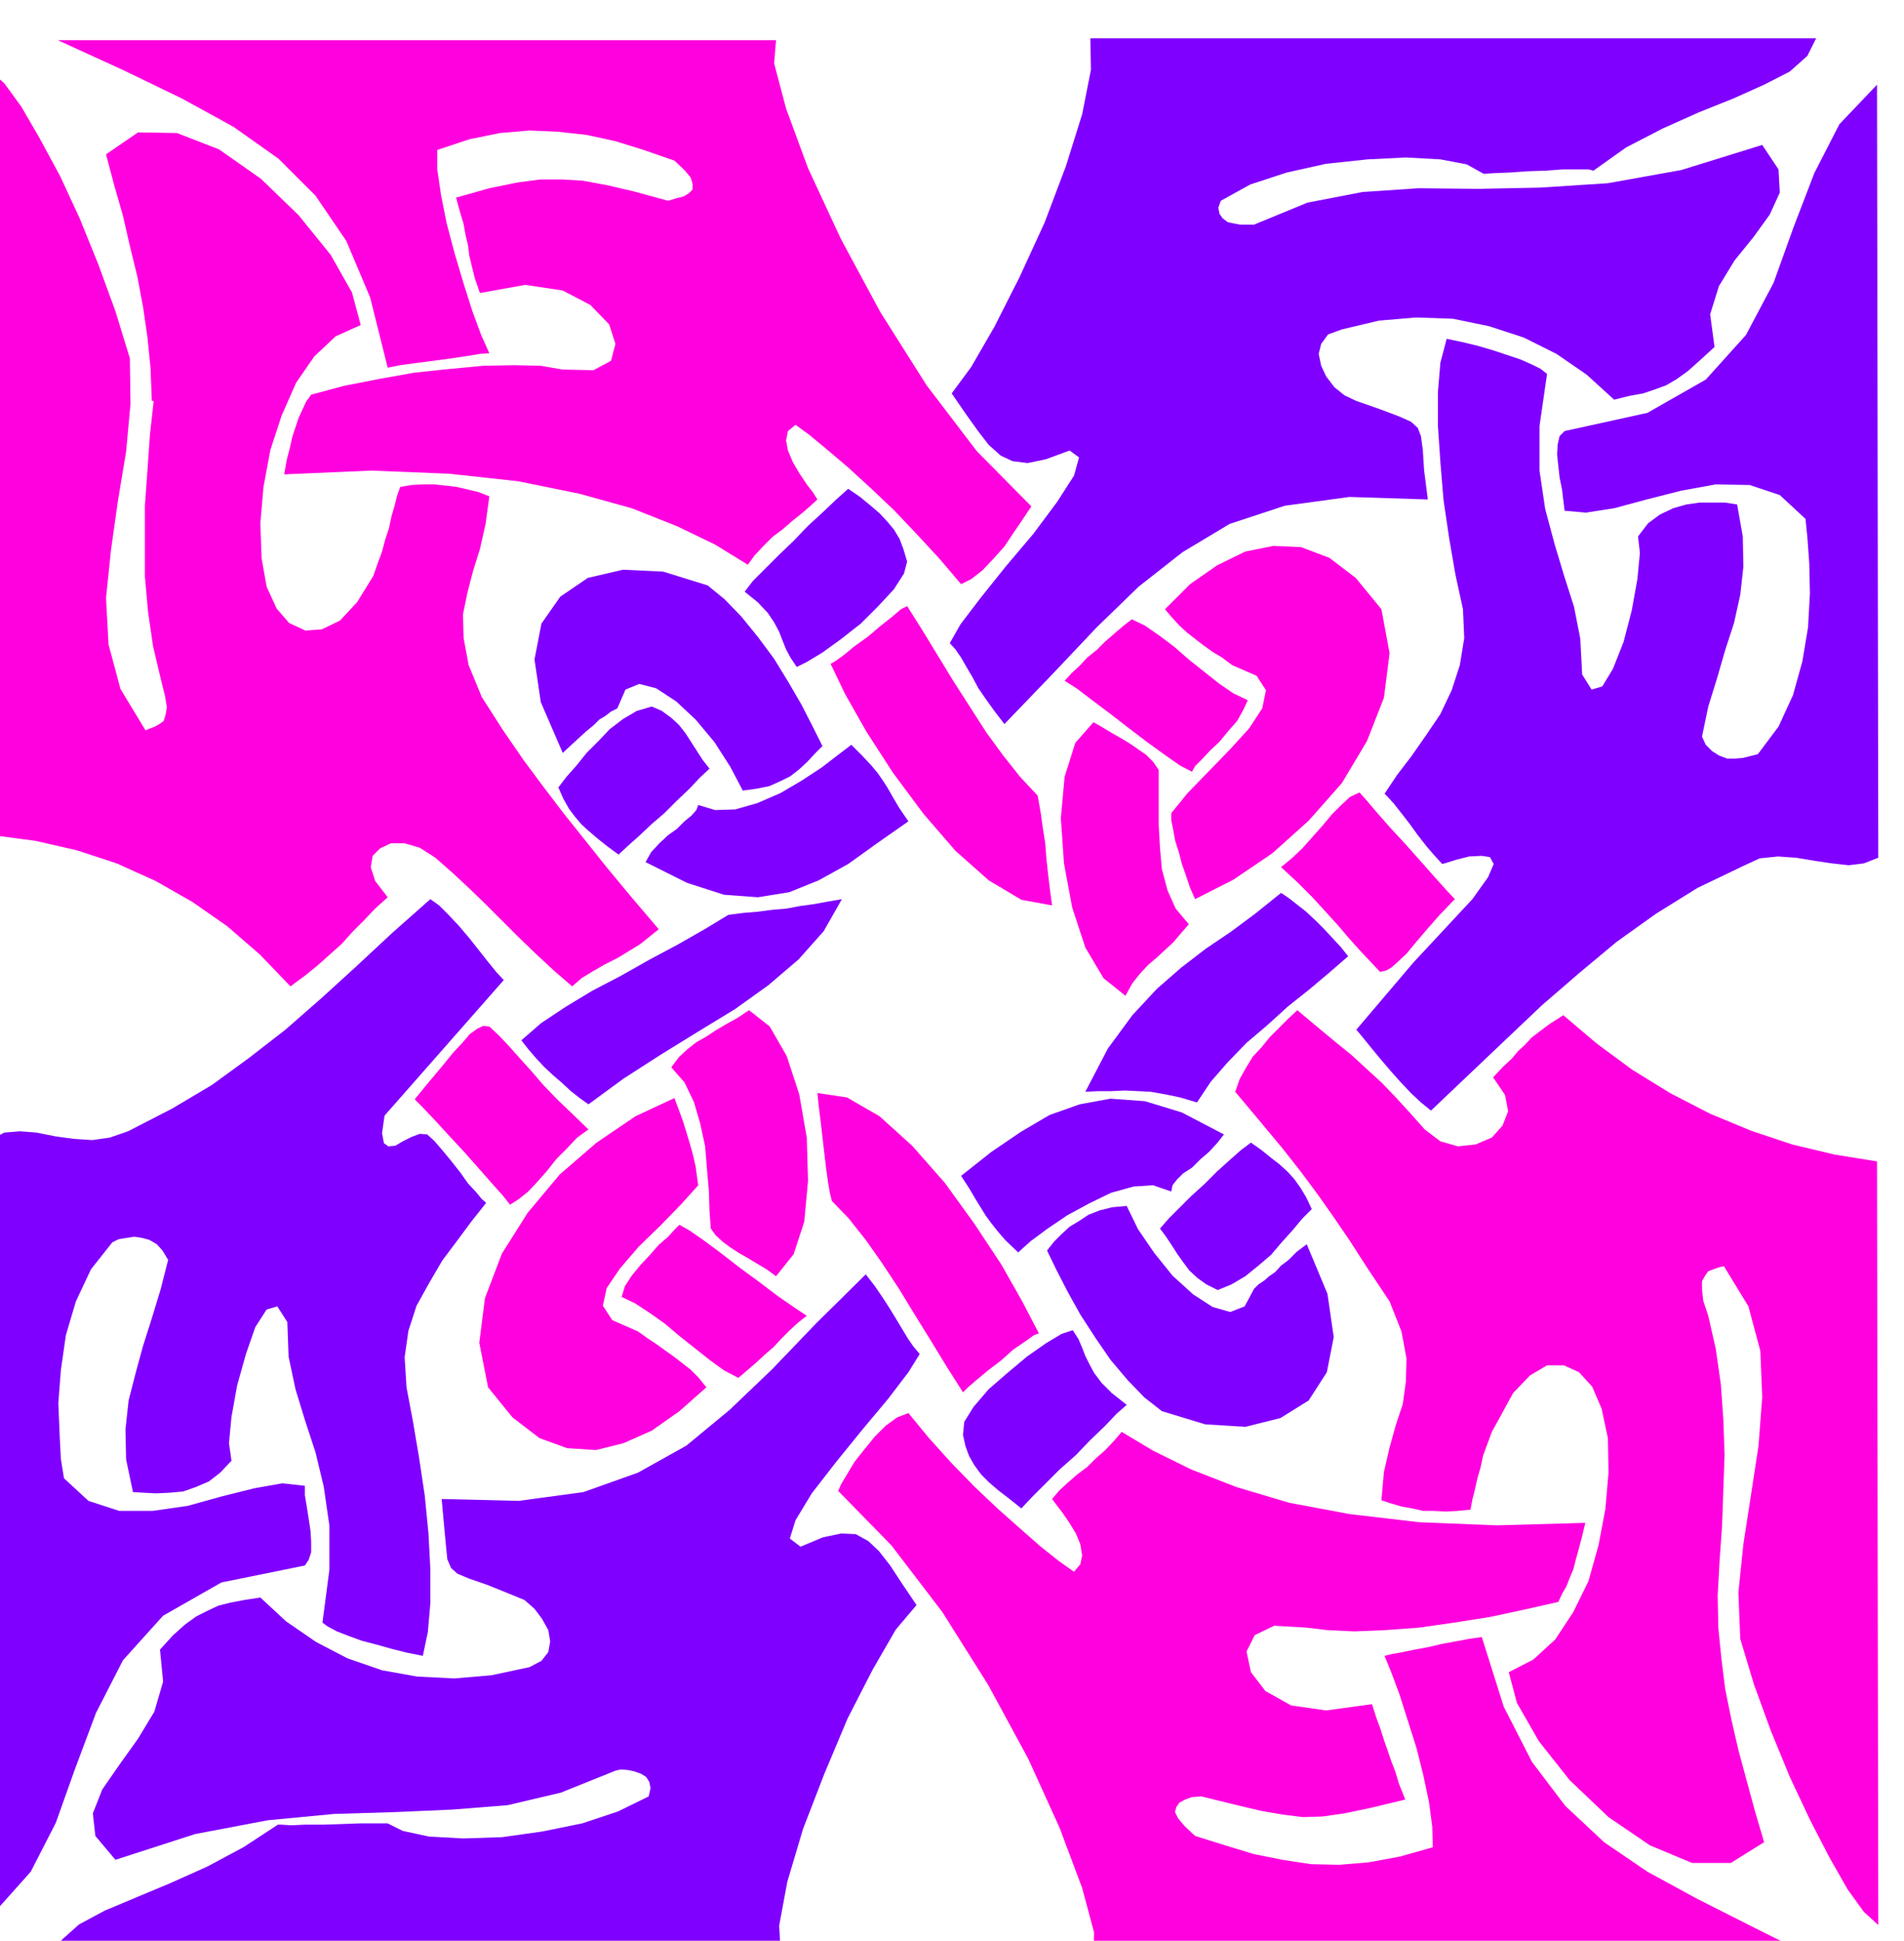 <svg xmlns="http://www.w3.org/2000/svg" width="490.455" height="499.802" fill-rule="evenodd" stroke-linecap="round" preserveAspectRatio="none" viewBox="0 0 3035 3093"><style>.brush1{fill:#8000ff}.pen1{stroke:none}.brush2{fill:#ff00de}</style><path d="m1994 1821 17 12 16 13 13 10 13 12 10 11 10 14 9 15 9 19-15 15-15 18-18 20-17 20-20 17-21 17-22 13-22 9-18-9-14-10-13-12-9-12-10-14-9-14-10-15-9-12 14-16 17-17 19-19 21-19 20-20 20-18 18-16 16-12zm-43-13-11 14-13 14-14 12-13 13-14 9-10 10-7 9-2 10-29-10-31 2-36 10-35 17-35 19-31 21-27 20-20 18-20-19-13-15-11-14-8-11-8-13-8-13-10-17-13-20 48-38 47-32 46-27 48-17 49-9 55 4 59 18 67 35z" class="pen1 brush1"/><path d="m1194 1610 33 26 27 47 20 61 12 69 2 69-6 65-17 52-28 35-15-11-15-9-15-9-14-8-14-9-12-9-11-10-8-11-2-27-1-32-3-35-3-37-8-37-10-34-15-31-21-24 12-16 14-13 14-11 16-9 15-10 17-10 18-10 18-12z" class="pen1 brush2"/><path d="m1852 2249-28-22-27-28-27-32-24-35-24-37-20-36-18-35-15-31 11-14 12-12 13-12 15-9 15-10 18-7 20-5 23-2 18 37 26 38 29 36 33 30 31 20 28 8 23-9 15-28 7-7 9-6 8-7 10-7 9-10 12-9 13-13 16-12 33 79 10 69-11 56-29 45-45 28-56 14-64-4-69-21z" class="pen1 brush1"/><path d="m1535 2219-26-41-25-41-26-42-25-41-27-41-26-37-27-34-27-28-3-12-3-17-3-22-3-25-3-26-3-26-3-24-2-20 47 7 52 30 52 47 52 59 47 65 43 65 34 60 26 50-8 3-14 10-19 13-19 17-21 16-18 15-14 12-8 8zm-358-23-23-12-22-16-24-19-24-19-25-21-24-17-23-15-21-10 5-17 11-17 14-17 15-16 14-16 15-13 10-11 8-8 16 9 23 16 27 20 31 24 30 22 29 22 26 18 21 14-14 11-13 12-13 13-13 14-14 12-14 13-14 12-14 12z" class="pen1 brush2"/><path d="m778 2211-14-71 9-71 27-71 41-65 51-61 59-51 62-42 62-29 6 16 7 19 6 19 6 20 5 18 4 18 2 15 2 14-27 30-33 34-35 34-30 35-21 31-6 28 15 23 41 18 14 10 15 10 14 10 14 10 13 10 14 11 12 12 13 16-43 38-44 31-45 20-44 11-46-3-44-16-43-33-39-48z" class="pen1 brush2"/><path d="m1276 2465 36-15 29-6 23 1 20 11 17 16 18 23 19 29 23 34-33 39-37 64-40 78-37 88-34 88-25 84-13 70 3 52H85l13-29 28-25 41-22 50-21 55-23 58-26 58-31 55-36h5l16 1 23-1h29l29-1 29-1h44l24 12 42 9 54 3 62-2 64-9 64-13 57-19 49-24 3-13-2-10-5-8-8-5-11-4-10-2-11-1-9 2-87 35-85 20-88 7-91 4-98 3-105 10-116 22-127 41-32-38-4-36 15-38 27-39 30-42 26-43 14-48-5-51 21-23 19-17 18-13 18-9 17-8 20-5 21-4 26-4 41 38 48 33 50 26 55 19 56 10 59 3 59-5 61-13 19-10 11-14 3-17-3-18-10-18-12-16-16-14-17-7-42-17-29-10-19-8-10-9-6-14-2-20-3-32-4-44 123 3 103-14 87-31 77-43 69-57 68-65 70-73 79-78 14 18 13 19 11 17 11 18 9 15 9 15 9 13 10 12-18 29-32 42-41 49-43 53-38 49-26 43-9 29 17 13zm352-61-20-16-17-13-15-13-12-12-11-15-8-14-6-16-4-18 2-21 15-24 24-28 30-26 31-26 30-21 25-15 18-6 9 14 6 14 5 13 7 14 7 13 12 16 16 16 24 19-16 14-19 20-23 22-23 24-26 23-23 23-21 21-17 18z" class="pen1 brush1"/><path d="M2890 3119H1743l1-39-19-71-36-96-50-110-64-118-73-116-81-106-85-87 5-11 9-15 12-20 15-19 17-21 18-18 18-13 18-7 32 39 36 40 37 38 38 36 35 31 33 29 29 23 24 17 10-12 3-14-3-18-7-17-11-18-11-16-10-13-6-8 11-13 14-13 15-13 16-12 14-14 15-13 14-15 12-14 50 30 61 30 72 28 84 25 96 18 111 13 124 5 141-4-5 21-5 19-5 18-4 16-6 14-5 13-7 12-6 13-53 12-56 12-57 9-56 8-54 4-49 2-43-2-33-4-52-3-31 15-13 26 7 33 23 30 41 23 56 8 73-10 7 22 7 19 5 16 6 17 5 15 7 18 6 20 10 25-54 13-43 9-35 5-31 1-32-4-35-6-42-10-53-13-15 1-11 4-9 5-5 7-2 8 5 10 10 12 17 16 48 15 46 14 45 9 46 7 45 1 47-4 49-9 53-15-1-33-5-38-9-43-11-44-14-44-13-41-13-35-11-27 12-3 17-3 19-4 22-4 21-5 22-4 21-4 21-3 35 111 45 88 53 70 62 58 69 47 79 43 87 44 98 49zM661 1752l23-28 21-25 17-21 15-16 12-14 11-8 10-5 10 1 16 15 16 17 16 18 19 21 18 21 22 23 24 23 27 26-18 13-16 17-17 17-15 19-15 17-15 16-15 12-14 9-11-14-17-19-22-25-23-26-26-28-22-24-19-20-12-12z" class="pen1 brush2"/><path d="m1342 1433-29 51-40 45-48 41-53 38-59 36-60 37-59 38-56 41-14-10-14-11-14-13-14-12-15-14-13-14-12-14-11-14 31-27 39-26 43-26 46-24 46-26 45-24 42-24 38-23 23-3 24-2 23-3 23-2 21-4 22-3 22-4 23-4z" class="pen1 brush1"/><path d="m2271 1800 25 19 28 8 28-3 26-11 17-19 9-23-5-26-19-28 16-17 14-13 10-12 11-10 10-11 13-10 16-12 22-14 53 45 57 42 60 37 64 33 65 27 66 22 67 16 68 11 2 1217-23-21-26-36-29-51-31-60-32-68-30-73-27-74-22-73-3-74 8-77 12-78 12-78 6-78-3-74-19-71-39-64-9 2-8 3-8 3-5 7-5 9v13l2 18 8 24 12 53 8 56 4 56 2 57-2 56-2 57-4 56-3 55 1 51 5 50 6 48 10 49 11 48 13 48 13 48 15 51-53 33h-62l-67-28-66-45-62-59-49-62-35-61-13-49 39-20 35-32 29-44 24-49 16-57 11-58 5-58-1-55-10-47-15-35-21-23-24-11h-27l-27 16-27 28-24 44-10 18-7 19-7 19-4 19-5 17-4 18-4 16-3 16-21 2-18 1-19-1h-17l-18-4-17-3-17-5-15-5 4-45 9-39 10-36 11-33 5-36 1-37-8-43-19-48-36-54-29-45-26-38-24-34-26-35-29-37-35-42-41-49 7-20 10-18 11-18 14-15 13-16 15-15 14-14 15-14 31 26 29 24 27 22 25 23 23 21 22 23 22 24 24 27z" class="pen1 brush2"/><path d="m-14 1816 21-11 25-2 26 2 30 6 29 4 30 2 28-4 29-10 70-36 64-38 59-43 58-45 56-49 56-51 58-54 61-54 14 10 15 15 16 17 17 20 15 19 15 19 13 16 12 13-190 216-4 28 3 16 7 5 11-1 12-7 14-7 13-5 12 1 11 10 13 15 14 17 15 19 12 17 13 14 9 11 7 6-23 29-23 31-24 32-21 36-20 36-13 40-6 42 3 48 10 53 10 59 9 60 6 61 3 57v54l-4 46-8 38-25-5-24-6-25-7-23-6-22-8-18-7-15-8-8-6 11-84v-71l-9-62-13-54-17-52-15-49-11-52-2-55-16-25-17 5-18 28-15 43-14 50-9 50-4 42 4 28-18 19-18 14-21 9-20 7-22 2-21 1-20-1-17-1-11-52-1-48 5-46 11-43 12-44 14-44 14-46 12-47-9-15-9-10-12-7-11-3-13-2-13 2-12 2-10 5-34 43-24 51-16 54-8 56-4 52 2 49 2 40 5 31 39 36 49 16h53l56-8 54-15 52-13 45-8 36 4v15l3 18 3 19 3 20 1 17v17l-4 12-6 9-133 27-93 53-64 71-43 84-33 88-31 87-40 78-58 65-5-1232zm1000-454-19-14-15-12-14-12-11-10-11-13-9-12-9-16-8-18 13-17 16-18 16-20 19-19 18-19 21-16 22-13 24-7 16 7 15 11 12 11 11 14 9 14 9 14 9 14 11 14-15 14-17 18-20 19-20 20-21 18-19 18-18 16-15 14zm43 12 9-16 13-14 14-13 14-10 12-12 11-9 8-9 3-8 27 8 32-1 35-10 37-16 34-20 32-21 26-20 21-16 18 18 14 15 10 12 9 13 7 11 8 14 10 17 15 22-50 35-46 33-47 26-47 19-50 8-54-4-59-19-66-33z" class="pen1 brush1"/><path d="m1794 1587-35-28-29-49-21-64-13-70-5-72 6-66 17-54 29-33 14 8 15 9 14 8 15 9 13 9 13 9 11 11 9 13v88l2 36 3 34 9 34 13 29 21 25-13 15-12 14-13 12-13 12-14 12-13 14-12 15-11 20z" class="pen1 brush2"/><path d="m1128 933 27 22 27 28 26 32 26 35 22 36 21 36 18 35 16 32-12 12-12 13-13 12-14 11-16 8-18 8-20 4-22 3-20-38-25-39-30-36-31-29-32-21-27-7-22 9-13 30-10 5-9 7-10 6-9 9-11 9-11 10-13 12-14 13-35-81-10-68 11-57 30-43 44-30 56-13 64 3 71 22z" class="pen1 brush1"/><path d="m1446 966 24 38 25 41 25 41 27 42 25 39 27 37 27 34 28 30 2 11 3 17 3 22 4 25 2 26 3 27 3 25 3 22-49-9-52-31-53-47-51-59-49-66-42-65-34-60-23-48 7-4 14-10 17-14 21-15 20-17 19-15 14-12 10-5zm358 21 21 10 23 16 24 18 24 21 24 19 24 19 22 15 23 11-7 15-10 18-14 16-14 17-15 14-13 14-11 11-5 9-19-10-23-16-29-21-29-22-31-24-28-21-25-19-19-12 11-12 13-12 12-13 15-12 13-13 15-13 14-12 14-11z" class="pen1 brush2"/><path d="m2202 971 13 70-9 71-27 69-40 67-53 60-58 52-62 42-61 31-8-18-6-18-7-20-5-19-6-19-3-17-3-15v-11l26-32 33-34 34-35 31-34 21-32 6-29-15-23-39-17-16-12-15-9-14-10-13-10-14-11-12-11-12-13-11-13 40-40 43-30 45-22 45-9 44 2 45 17 42 32 41 50z" class="pen1 brush2"/><path d="m1705 718-38 14-29 6-24-3-19-9-19-17-17-22-20-28-22-32 31-42 37-64 40-79 40-87 34-90 26-83 14-71-1-50h1157l-14 28-28 25-41 21-49 22-55 22-58 26-58 30-52 37-8-2h-41l-27 2-30 1-28 2-25 1-16 1-27-15-42-8-55-3-61 3-66 7-63 14-58 19-47 26-4 11 2 10 5 7 8 6 9 2 11 2h22l85-35 88-17 89-6 95 1 99-2 108-7 117-21 129-40 26 39 2 37-16 35-26 36-30 37-25 41-14 45 7 52-23 21-19 17-18 13-17 10-19 7-18 6-22 4-24 6-44-40-48-33-52-26-55-18-58-12-59-2-59 5-59 14-22 8-11 15-4 16 4 19 8 17 13 17 16 13 19 9 40 14 29 11 18 8 11 10 5 13 3 22 2 32 6 47-125-4-103 14-88 29-75 45-70 55-67 65-70 74-77 80-16-21-13-18-13-19-9-17-10-17-8-14-9-13-9-10 17-30 32-42 40-50 44-52 38-51 27-42 8-29-15-11zm-353 61 19 13 17 14 14 12 13 14 10 12 9 15 6 16 6 20-5 19-16 25-25 27-28 28-32 25-29 21-25 15-16 8-10-15-7-13-6-15-5-13-8-15-10-15-16-17-21-17 13-17 19-19 22-22 24-23 23-24 24-22 21-20 19-17z" class="pen1 brush1"/><path d="M92 64h1145l-3 37 19 72 35 95 52 112 63 117 74 117 80 105 87 88-6 9-10 15-13 19-14 21-18 20-17 18-18 14-16 8-34-40-36-39-37-39-37-35-36-33-33-28-29-24-22-16-12 10-3 15 3 16 8 19 10 17 12 18 10 13 7 11-12 11-14 12-15 12-15 13-16 12-14 14-14 15-11 15-52-32-60-29-73-29-83-23-98-20-110-12-124-5-139 6 4-23 5-19 4-18 5-15 5-15 6-13 6-13 8-11 52-14 56-11 56-10 57-6 53-5 50-1 42 1 35 6 49 1 28-15 7-27-10-31-30-31-44-23-60-9-72 13-8-23-5-20-4-17-2-16-4-17-3-17-6-20-6-22 53-15 44-9 37-5h35l33 2 38 7 43 10 55 15 13-4 12-3 8-5 6-6v-9l-3-10-10-12-16-15-49-17-45-14-46-10-45-5-46-2-47 4-49 10-51 17v31l6 41 9 45 13 49 14 47 14 44 14 38 13 29-15 1-18 3-20 3-21 3-23 3-23 3-22 3-20 4-28-112-38-90-49-72-59-59-72-51-82-45-93-45L92 64zm2227 1369-25 26-21 24-17 20-14 17-13 12-11 10-9 5-9 2-17-18-16-17-17-19-17-20-20-22-21-23-24-24-26-24 17-14 17-16 16-18 16-18 15-18 15-15 14-13 15-7 10 11 17 20 21 24 25 27 24 27 23 26 18 20 14 15z" class="pen1 brush2"/><path d="m1730 1740 36-69 39-53 39-42 39-34 39-30 40-27 39-29 41-33 12 8 14 11 14 11 15 14 13 13 14 15 13 14 12 15-30 26-32 27-34 27-33 30-33 28-30 31-27 31-22 33-27-8-24-5-23-4-20-1-21-1-21 1h-21l-21 1z" class="pen1 brush1"/><path d="m694 1367-25-16-24-7h-22l-17 8-12 12-3 18 7 22 20 26-20 18-18 19-18 18-17 19-19 17-19 17-21 17-23 17-49-51-52-45-56-39-58-33-62-28-64-21-66-15-68-9-2-1217 21 19 27 37 29 50 33 61 31 67 30 74 27 74 23 75 1 73-7 76-13 78-11 78-8 77 4 74 19 71 40 66 7-3 8-3 7-4 7-5 3-10 2-12-3-18-6-24-13-55-8-55-5-56V806l4-56 4-57 6-54h-3l-2-52-5-50-7-48-9-48-12-49-11-48-14-49-13-49 51-35 62 1 67 26 67 47 60 58 51 63 34 60 14 52-40 18-34 32-29 42-23 52-18 55-11 59-5 58 2 56 8 45 16 35 20 23 26 12 26-2 29-14 27-29 26-42 7-20 7-19 5-19 6-18 4-19 5-17 4-16 5-14 18-3 18-1h18l19 2 17 2 17 4 17 4 18 7-6 44-9 40-11 35-9 35-7 34 1 38 8 43 21 51 34 53 33 48 32 43 32 42 32 40 35 44 39 47 45 53-15 12-15 12-18 11-18 11-20 10-19 11-18 11-15 13-30-26-28-26-28-27-27-27-27-27-27-26-26-24-25-22z" class="pen1 brush2"/><path d="m2994 1367-23 9-24 3-27-3-27-4-30-5-29-2-29 3-26 12-73 35-66 41-63 45-60 50-59 51-58 55-59 56-60 57-16-13-16-15-17-18-16-18-17-20-14-17-13-16-10-12 91-107 94-101 25-35 9-21-6-11-13-2-20 1-20 5-16 5-7 2-12-13-13-15-14-18-13-18-14-18-11-14-10-11-5-5 20-30 23-30 23-33 23-34 18-38 13-40 7-43-2-46-12-55-10-58-9-61-5-60-4-59v-53l4-47 10-38 24 5 25 6 24 7 24 8 21 7 18 8 14 7 10 8-12 83v71l9 61 15 56 15 50 16 50 10 51 3 57 15 24 17-5 17-28 17-43 13-50 9-50 4-42-3-26 16-21 19-14 21-10 21-6 21-3h41l19 3 9 51 1 48-5 45-10 45-14 43-13 45-14 45-10 48 6 13 10 10 11 7 13 5h12l13-1 12-3 12-3 33-44 23-50 15-54 9-54 3-54-1-48-3-41-3-30-41-38-48-16-54-1-55 10-55 14-52 14-45 7-34-3-2-16-2-17-4-20-2-18-2-19 1-16 3-13 8-8 132-29 93-53 64-71 44-83 32-89 33-86 40-78 60-63 2 1232z" class="pen1 brush1"/></svg>
